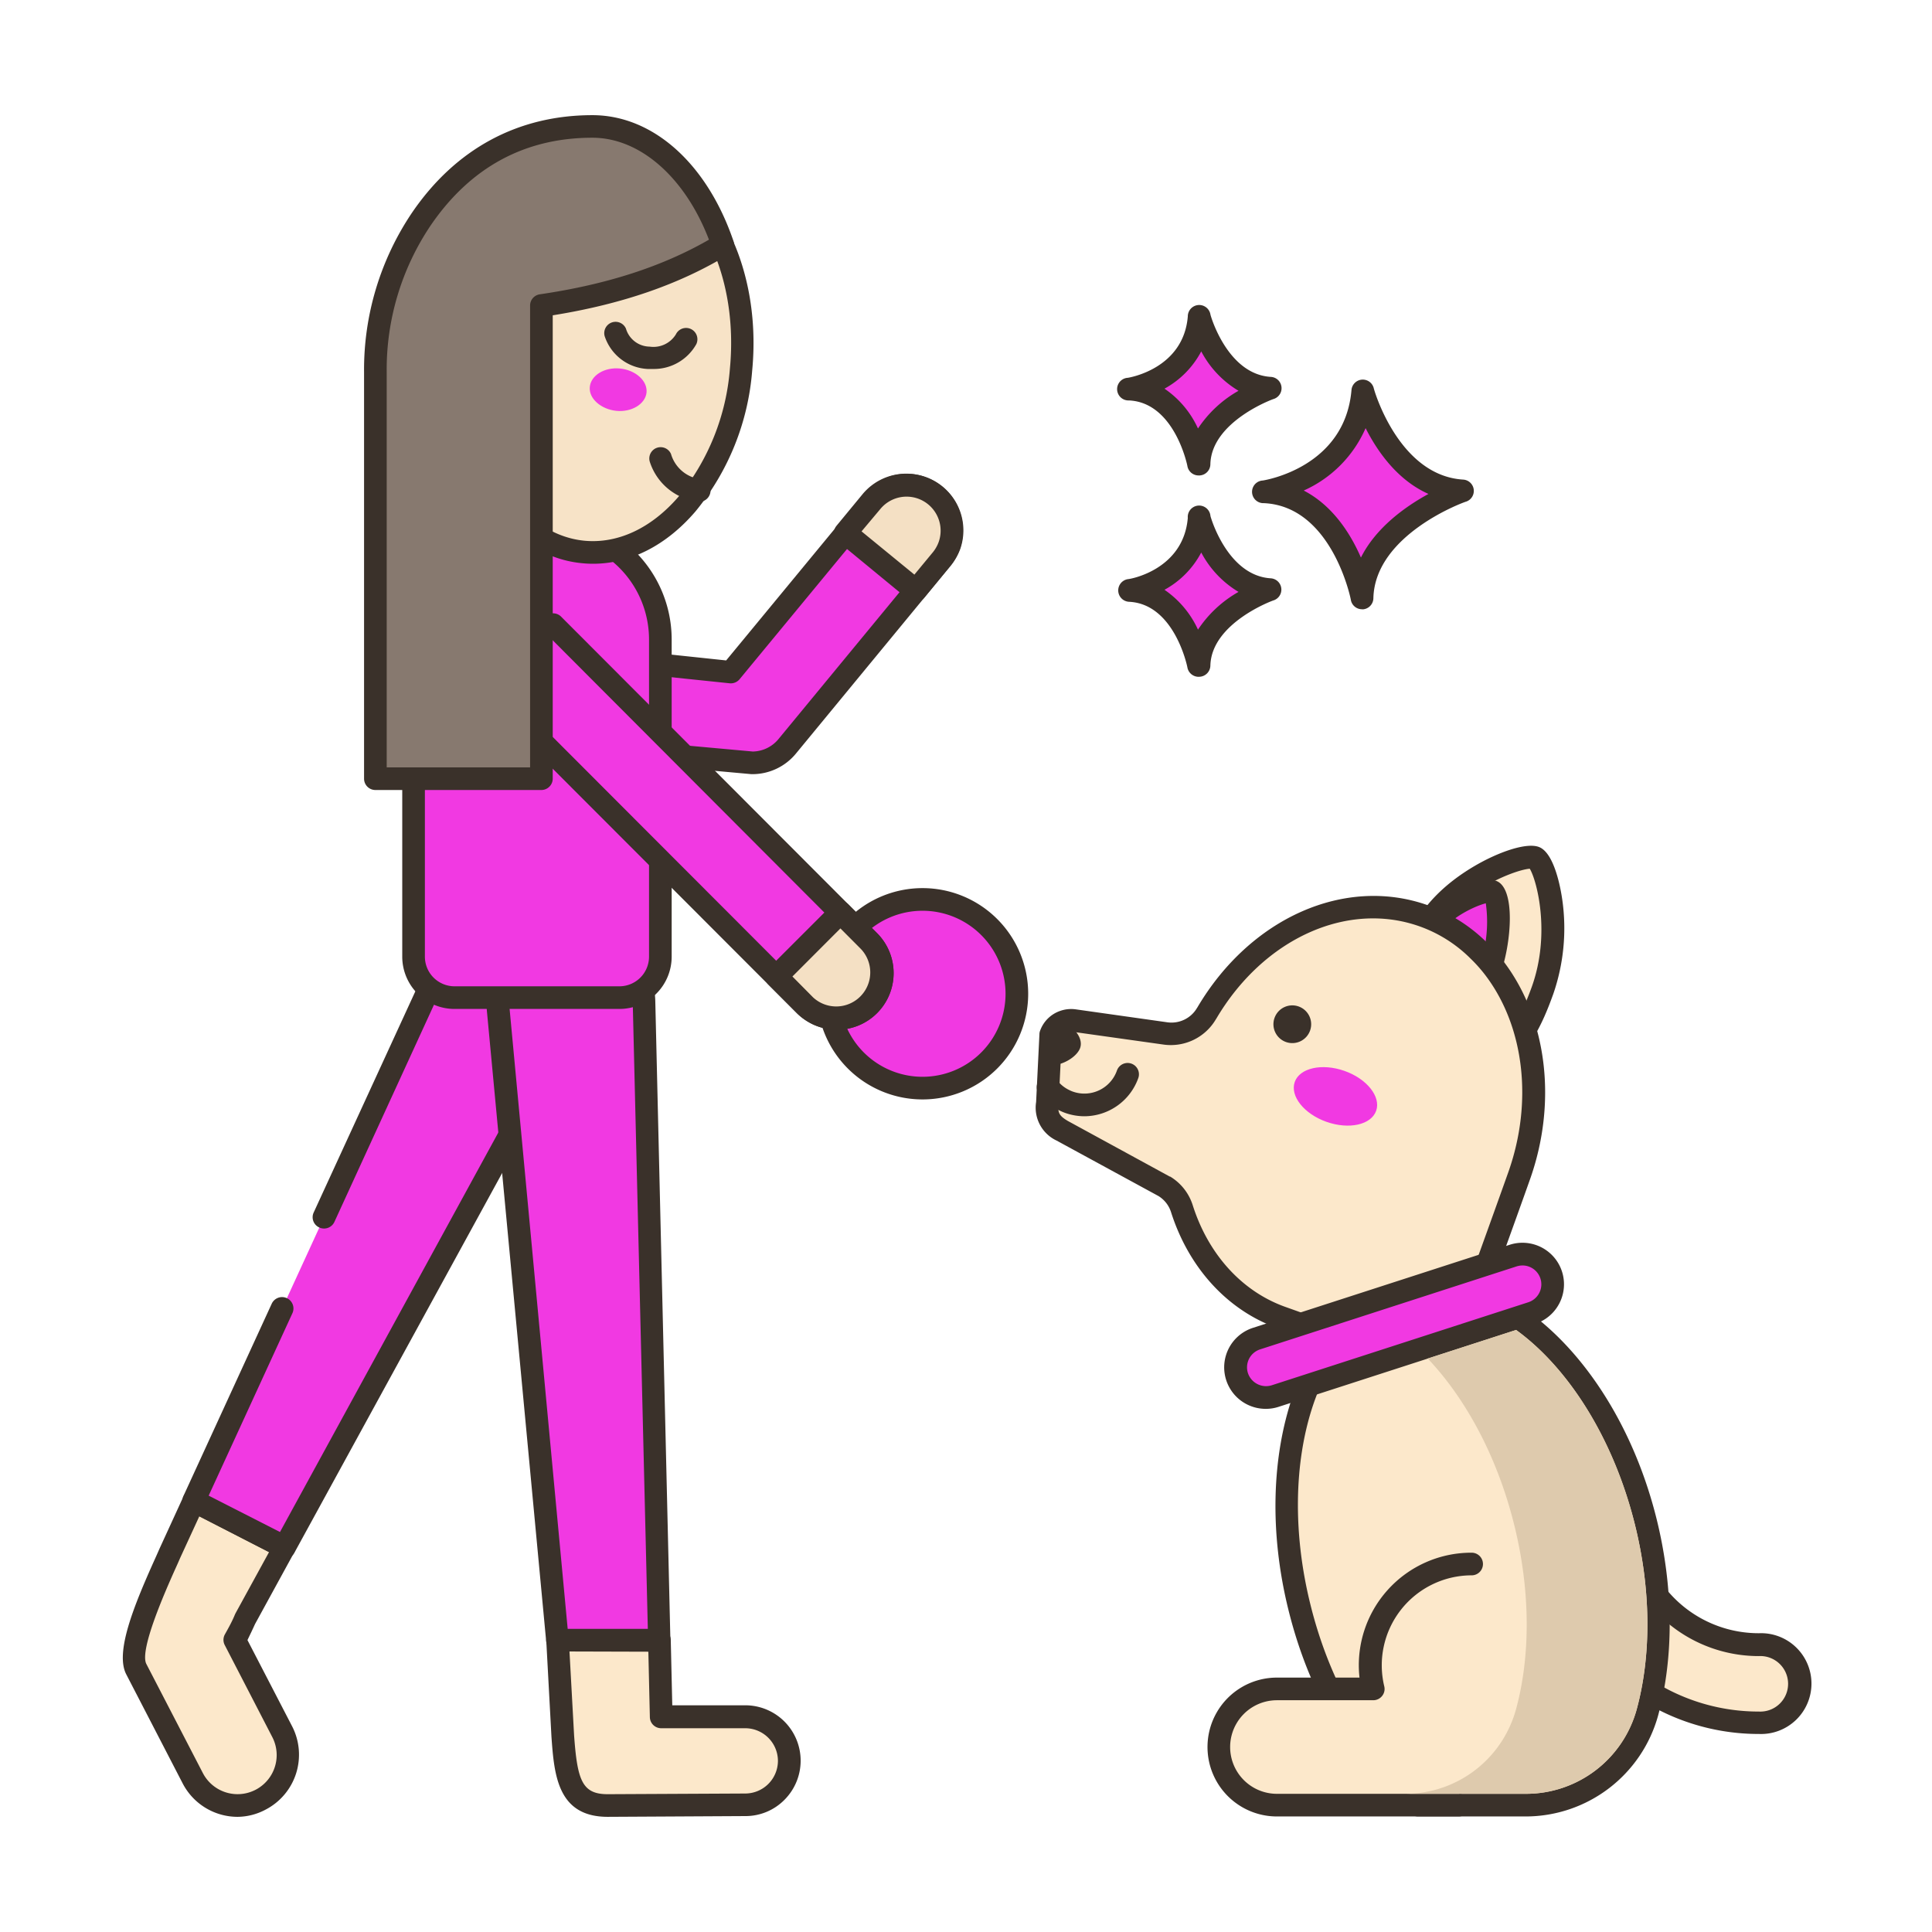 <svg xmlns="http://www.w3.org/2000/svg" id="Layer_1" data-name="Layer 1" viewBox="0 0 256 256"><defs><style>.cls-1{fill:#f139e2;}.cls-2{fill:#3a312a;}.cls-3{fill:#fce8cb;}.cls-4{fill:#decaad;}.cls-5{fill:#f4e0c4;}.cls-6{fill:#f7e3c7;}.cls-7{fill:#87796f;}</style></defs><circle class="cls-1" cx="122.24" cy="131.68" r="12.5"></circle><path class="cls-2" d="M122.24,145.68a14,14,0,1,1,14-14A14,14,0,0,1,122.24,145.68Zm0-25a11,11,0,1,0,11,11A11,11,0,0,0,122.24,120.68Z"></path><path class="cls-3" d="M187.78,125.27c-3.05,8.42.21,13.51,5.78,15.48,4.23,1.49,7.76-1,10.81-9.45s.31-17.15-1-17.63C201.72,113.08,190.82,116.86,187.78,125.27Z"></path><path class="cls-2" d="M195.78,142.66a8.19,8.19,0,0,1-2.72-.5,11.56,11.56,0,0,1-6.87-5.86c-1.5-3.18-1.44-7.06.18-11.54h0c1.8-5,5.87-8.16,9-10s6.84-3.15,8.52-2.54c2.08.75,2.92,5.58,3.12,7a26.68,26.68,0,0,1-1.2,12.51C204.74,134.67,201.85,142.66,195.78,142.66Zm-6.59-16.88c-1.34,3.7-1.44,6.81-.29,9.23a8.59,8.59,0,0,0,5.16,4.32c1.54.55,5.15,1.83,8.9-8.54,2.55-7.08.67-14.18-.26-15.68-2.11.15-10.92,3.5-13.51,10.67ZM203,115.11Z"></path><path class="cls-1" d="M188,125.45c-1.92,5.29.14,8.47,3.63,9.73s3.82-1,5.73-6.32,1.27-10.4.43-10.71C196.71,117.78,189.86,120.16,188,125.45Z"></path><path class="cls-2" d="M193.19,137a6.27,6.27,0,0,1-2.12-.43,7.86,7.86,0,0,1-4.71-4.16c-.92-2.1-.86-4.62.18-7.49a13,13,0,0,1,5.88-6.56c1.48-.86,4.37-2.17,5.83-1.64,2.59.94,2.08,8.2.47,12.63-.2.57-.39,1.1-.56,1.6-1,3-1.72,4.91-3.42,5.72A3.61,3.61,0,0,1,193.19,137Zm3.69-17.31c-1.75.45-6.17,2.5-7.52,6.25-.77,2.12-.86,3.89-.25,5.26a4.84,4.84,0,0,0,3,2.55,2.26,2.26,0,0,0,1.37.21c.56-.27,1.2-2.08,1.87-4,.17-.51.37-1,.57-1.63A17.56,17.56,0,0,0,196.88,119.71Zm.58-.09h0Z"></path><path class="cls-3" d="M154.25,157.22a5.32,5.32,0,0,1,2.35,3c2.15,6.76,6.77,12.14,13.22,14.42,3.57,1.27,9.17,3.29,13.81,5a8.55,8.55,0,0,0,11-5.13s4.79-13.24,6.71-18.67c3.56-10,2-20.43-3.16-27.37A20.59,20.59,0,0,0,196,126a19.86,19.86,0,0,0-7.34-4.63c-10.43-3.69-22.25,2-28.7,12.88l-.06.09a5.43,5.43,0,0,1-2.32,2.14,5.36,5.36,0,0,1-3.12.49l-12.16-1.72a3,3,0,0,0-1.36.14,2.88,2.88,0,0,0-1.73,1.73L139,141.2l-.2,4,0,1a3.29,3.29,0,0,0,1.94,3.64Z"></path><path class="cls-2" d="M186.53,181.6a9.89,9.89,0,0,1-3.41-.6c-4.64-1.68-10.23-3.7-13.8-5-6.62-2.34-11.78-7.95-14.15-15.38a3.89,3.89,0,0,0-1.67-2.14L140,151.13a4.81,4.81,0,0,1-2.71-5.1l.44-9a1.26,1.26,0,0,1,.08-.43,4.32,4.32,0,0,1,2.64-2.64,4.39,4.39,0,0,1,2.07-.22l12.16,1.72a3.92,3.92,0,0,0,3.93-1.9l.06-.09c7-11.85,19.53-17.41,30.5-13.53a21.33,21.33,0,0,1,7.9,5,23.75,23.75,0,0,1,2.27,2.6c5.68,7.58,7,18.6,3.38,28.77-1.9,5.37-6.67,18.54-6.72,18.68A10.08,10.08,0,0,1,186.53,181.6ZM140.7,137.45l-.43,8.79a.57.57,0,0,1,0,.13c-.15,1.13.17,1.53,1.22,2.16L155,155.9l.05,0a6.83,6.83,0,0,1,3,3.82c2.08,6.53,6.56,11.43,12.29,13.46,3.57,1.27,9.18,3.29,13.82,5a7.06,7.06,0,0,0,9-4.23c.05-.14,4.81-13.3,6.71-18.66,3.26-9.23,2.13-19.19-3-26a19.45,19.45,0,0,0-2-2.26,18.18,18.18,0,0,0-6.79-4.29c-9.59-3.39-20.66,1.64-26.91,12.23l-.06.09a6.92,6.92,0,0,1-6.94,3.35l-12.16-1.71a1.4,1.4,0,0,0-.64.06A1.32,1.32,0,0,0,140.7,137.45Z"></path><path class="cls-2" d="M143.12,138.87c-.4,1.11-2.21,2.33-4.1,2.33l.19-4.09a2.88,2.88,0,0,1,1.73-1.73C142.59,136.3,143.53,137.73,143.12,138.87Z"></path><path class="cls-2" d="M143.69,147.91a7.71,7.71,0,0,1-2.54-.44,6.66,6.66,0,0,1-.73-.31,7.54,7.54,0,0,1-2.71-2.17,1.5,1.5,0,0,1,1.64-2.37,1.54,1.54,0,0,1,.72.51,4.4,4.4,0,0,0,1.64,1.32,3.43,3.43,0,0,0,.44.19,4.57,4.57,0,0,0,5.85-2.79,1.5,1.5,0,0,1,2.83,1,7.62,7.62,0,0,1-7.14,5.06Z"></path><path class="cls-1" d="M182.35,147.18c-.66,1.87-3.6,2.52-6.58,1.47s-4.86-3.42-4.21-5.28,3.61-2.52,6.59-1.47S183,145.32,182.35,147.18Z"></path><path class="cls-2" d="M173.59,136.56a2.5,2.5,0,1,1-1.52-3.2A2.5,2.5,0,0,1,173.59,136.56Z"></path><path class="cls-3" d="M233.06,228.26a27.59,27.59,0,0,1-24.43-14.68l-.84-1.58a5.18,5.18,0,0,1,9.14-4.86l.84,1.58a17.27,17.27,0,0,0,15.29,9.19,5.18,5.18,0,1,1,0,10.35Z"></path><path class="cls-2" d="M233.06,229.76a29.12,29.12,0,0,1-25.76-15.48l-.84-1.58a6.68,6.68,0,1,1,11.79-6.27l.84,1.59a15.8,15.8,0,0,0,14,8.39,6.68,6.68,0,1,1,0,13.35Zm-20.71-23.87a3.75,3.75,0,0,0-1.72.43,3.67,3.67,0,0,0-1.52,5l.84,1.58a26.11,26.11,0,0,0,23.11,13.89,3.68,3.68,0,1,0,0-7.35,18.79,18.79,0,0,1-16.62-10l-.84-1.58a3.68,3.68,0,0,0-2.17-1.79A3.58,3.58,0,0,0,212.35,205.89Z"></path><path class="cls-3" d="M187.89,239.19h14.29A16.69,16.69,0,0,0,218.3,227c2-7.25,2.06-16.15-.22-25.3-5-20-19.26-33.6-31.93-30.45s-18.92,21.9-14,41.86C175,224.51,181,233.88,187.89,239.19Z"></path><path class="cls-2" d="M202.18,240.69H187.89a1.54,1.54,0,0,1-.92-.31c-7.48-5.75-13.4-15.57-16.23-27-5.16-20.73,1.59-40.32,15-43.67s28.6,10.8,33.76,31.53c2.25,9.05,2.32,18.31.21,26.07A18.22,18.22,0,0,1,202.18,240.69Zm-13.78-3h13.78a15.2,15.2,0,0,0,14.67-11.13c2-7.27,1.91-16-.22-24.55-4.76-19.13-18.27-32.3-30.12-29.35s-17.62,20.91-12.86,40C176.27,223.23,181.63,232.3,188.4,237.69Z"></path><path class="cls-3" d="M195,207.24a13.42,13.42,0,0,0-13.41,13.41,13.56,13.56,0,0,0,.37,3.14H169.2a7.7,7.7,0,0,0-7.7,7.7h0a7.7,7.7,0,0,0,7.7,7.7h24.09Z"></path><path class="cls-2" d="M193.29,240.69H169.2a9.2,9.2,0,1,1,0-18.4h10.94A14.91,14.91,0,0,1,195,205.74a1.5,1.5,0,1,1,0,3,11.92,11.92,0,0,0-11.58,14.7,1.47,1.47,0,0,1-.28,1.28,1.5,1.5,0,0,1-1.18.57H169.2a6.2,6.2,0,0,0,0,12.4h24.09a1.5,1.5,0,1,1,0,3Z"></path><path class="cls-1" d="M167.74,185.18A4.11,4.11,0,0,0,169,185l34-11a4,4,0,0,0-2.47-7.61l-34,11a4,4,0,0,0,1.24,7.81Z"></path><path class="cls-2" d="M167.74,186.68a5.5,5.5,0,0,1-1.7-10.74l34-11a5.5,5.5,0,1,1,3.39,10.47l-34,11A5.43,5.43,0,0,1,167.74,186.68Zm34-19a2.63,2.63,0,0,0-.77.12l-34,11a2.5,2.5,0,0,0-1.61,3.15,2.53,2.53,0,0,0,3.14,1.61l34-11a2.5,2.5,0,0,0-.78-4.88Z"></path><path class="cls-4" d="M216.86,226.56a15.21,15.21,0,0,1-14.68,11.13h-16a15.21,15.21,0,0,0,14.68-11.13c2-7.27,1.9-16-.23-24.55-2.24-9-6.41-16.68-11.45-22l11.71-3.79c6.9,5,12.89,14.31,15.74,25.77C218.76,210.57,218.84,219.29,216.86,226.56Z"></path><path class="cls-1" d="M180.59,51.79S184,64.45,193.81,65c0,0-13.1,4.53-13.32,14.21,0,0-2.58-13.58-12.93-14.06C167.56,65.18,179.61,63.35,180.59,51.79Z"></path><path class="cls-2" d="M180.49,80.73A1.5,1.5,0,0,1,179,79.52c0-.13-2.49-12.42-11.52-12.85a1.5,1.5,0,0,1-.15-3c.44-.07,10.89-1.81,11.75-12a1.5,1.5,0,0,1,2.94-.27c0,.12,3.26,11.63,11.87,12.15a1.5,1.5,0,0,1,.4,2.91c-.12,0-12.12,4.31-12.31,12.82a1.5,1.5,0,0,1-1.38,1.46ZM172.75,65c3.87,2,6.22,5.75,7.58,8.88,2-4,5.94-6.79,8.95-8.43-4.13-1.84-6.78-5.65-8.33-8.72A16.1,16.1,0,0,1,172.75,65Z"></path><path class="cls-1" d="M158.89,68.77s2.41,9,9.35,9.37c0,0-9.27,3.2-9.42,10,0,0-1.83-9.6-9.15-9.94C149.67,78.24,158.2,77,158.89,68.77Z"></path><path class="cls-2" d="M158.82,89.68a1.51,1.51,0,0,1-1.48-1.22c0-.08-1.7-8.44-7.74-8.72a1.51,1.51,0,0,1-.15-3c.3,0,7.36-1.24,7.94-8.11a1.5,1.5,0,0,1,3-.27h0c0,.08,2.22,7.92,8,8.27a1.5,1.5,0,0,1,.4,2.91c-.08,0-8.28,3-8.41,8.67a1.51,1.51,0,0,1-1.38,1.46ZM154.3,78.15a12.9,12.9,0,0,1,4.44,5.28,15.72,15.72,0,0,1,5.37-5,13.33,13.33,0,0,1-4.94-5.22A12,12,0,0,1,154.3,78.15Z"></path><path class="cls-1" d="M158.89,42.11s2.41,9,9.35,9.37c0,0-9.27,3.2-9.42,10,0,0-1.83-9.6-9.15-9.94C149.67,51.58,158.2,50.29,158.89,42.11Z"></path><path class="cls-2" d="M158.82,63a1.5,1.5,0,0,1-1.48-1.22c0-.08-1.7-8.44-7.74-8.72a1.5,1.5,0,0,1-.15-3c.3-.05,7.36-1.25,7.94-8.12a1.51,1.51,0,0,1,3-.26h0c0,.08,2.22,7.92,8,8.26a1.5,1.5,0,0,1,.4,2.92c-.08,0-8.28,3-8.41,8.66A1.5,1.5,0,0,1,158.94,63ZM154.3,51.5a12.78,12.78,0,0,1,4.44,5.28,15.66,15.66,0,0,1,5.37-5,13.27,13.27,0,0,1-4.94-5.22A12,12,0,0,1,154.3,51.5Z"></path><path class="cls-1" d="M79.1,87.21l17.71,1.87,18.62-22.56a6,6,0,0,1,9.33,7.56L104.34,98.86a6,6,0,0,1-4.64,2.22L79.14,99.21Z"></path><path class="cls-2" d="M99.7,102.58h-.13L79,100.71a1.51,1.51,0,0,1-1.36-1.63,1.49,1.49,0,0,1,1.63-1.36l20.48,1.86a4.51,4.51,0,0,0,3.42-1.67L123.6,73.12a4.27,4.27,0,0,0,.74-1.34,4.5,4.5,0,0,0-7.75-4.31L98,90a1.51,1.51,0,0,1-1.31.54L79,88.7a1.49,1.49,0,0,1-1.34-1.65,1.52,1.52,0,0,1,1.65-1.33l16.91,1.79,18.1-21.94a7.5,7.5,0,0,1,12.91,7.2A7.63,7.63,0,0,1,125.93,75L105.5,99.81a7.47,7.47,0,0,1-5.79,2.77Z"></path><path class="cls-5" d="M124.77,74.08a6.17,6.17,0,0,0,1-1.81,6,6,0,0,0-10.33-5.76L112,70.62l9.29,7.63Z"></path><path class="cls-2" d="M121.33,79.75a1.5,1.5,0,0,1-1-.34l-9.28-7.64a1.49,1.49,0,0,1-.2-2.11l3.38-4.1A7.51,7.51,0,0,1,125.93,75h0l-3.44,4.18A1.47,1.47,0,0,1,121.33,79.75Zm-7.17-9.34,7,5.73,2.48-3a4.68,4.68,0,0,0,.75-1.35,4.51,4.51,0,0,0-7.76-4.32Zm10.61,3.67h0Z"></path><path class="cls-3" d="M25.7,198.87l-3.19,6.94c-1.27,3-6,12.46-4.45,15.36l7.48,14.46a6.68,6.68,0,1,0,11.87-6.15l-6.29-12.16c.47-.84.95-1.76,1.4-2.77l5.2-9.52Z"></path><path class="cls-2" d="M31.5,240.74a8.2,8.2,0,0,1-7.29-4.42l-7.48-14.46c-1.51-2.9,1-9.05,3.71-15.09.28-.61.51-1.14.69-1.55l3.21-7a1.48,1.48,0,0,1,2-.7l12,6.16a1.5,1.5,0,0,1,.75.89,1.56,1.56,0,0,1-.12,1.16l-5.18,9.47c-.31.69-.65,1.39-1,2.12l5.93,11.45a8.2,8.2,0,0,1-3.5,11A8.05,8.05,0,0,1,31.5,240.74Zm-5.09-39.82-2.54,5.52c-.16.37-.4.92-.69,1.55-1.17,2.63-4.75,10.63-3.79,12.49l7.49,14.46a5.18,5.18,0,1,0,9.2-4.77L29.79,218a1.49,1.49,0,0,1,0-1.42c.52-.93,1-1.8,1.34-2.65a.54.54,0,0,0,.05-.11l4.47-8.16Z"></path><path class="cls-1" d="M37.39,173.38l-11.7,25.49,12,6.17L78,131.39a9.69,9.69,0,1,0-17.31-8.69L42.94,161.29Z"></path><path class="cls-2" d="M37.72,206.54a1.48,1.48,0,0,1-.68-.16L25,200.2a1.51,1.51,0,0,1-.68-2L36,172.76A1.5,1.5,0,1,1,38.75,174l-11.1,24.18L37.1,203l39.55-72.37a8.19,8.19,0,0,0-8.06-12.07A8.25,8.25,0,0,0,62,123.33L44.31,161.91a1.51,1.51,0,0,1-2,.74,1.49,1.49,0,0,1-.74-2L59.3,122.08a11.22,11.22,0,0,1,9-6.46,11.19,11.19,0,0,1,11,16.49L39,205.76A1.51,1.51,0,0,1,37.72,206.54Z"></path><path class="cls-3" d="M104.59,233.31a5.83,5.83,0,0,1-5.84,5.84l-18.22.09c-5.17,0-5.59-4-6-9.23l-.69-12.67v0l13.51,0v.07l.23,10.06H98.75A5.84,5.84,0,0,1,104.59,233.31Z"></path><path class="cls-2" d="M80.53,240.74c-6.69,0-7.1-5.64-7.46-10.62l-.68-12.61a1.54,1.54,0,0,1,.1-.76,1.49,1.49,0,0,1,1.38-.93H87.38a1.51,1.51,0,0,1,1.5,1.5l.2,8.64h9.67a7.34,7.34,0,0,1,5.18,12.54,7.24,7.24,0,0,1-5.15,2.14h0Zm-5.07-21.91.61,11.1c.43,6,1.07,7.81,4.46,7.81l18.22-.09h0a4.34,4.34,0,0,0,4.33-4.34h0A4.34,4.34,0,0,0,98.75,229H87.61a1.5,1.5,0,0,1-1.5-1.47l-.2-8.67Z"></path><path class="cls-1" d="M87.38,217.34l-13.51,0h0L66,133.88a9.68,9.68,0,1,1,19.32-1.14Z"></path><path class="cls-2" d="M87.38,218.83H73.87a1.5,1.5,0,0,1-1.5-1.36L64.52,134a11.27,11.27,0,0,1,4.53-10.08,11.18,11.18,0,0,1,17.78,8.76l2,84.6a1.51,1.51,0,0,1-.43,1.08A1.49,1.49,0,0,1,87.38,218.83Zm-12.16-3H85.84l-2-83.05a8.18,8.18,0,0,0-13-6.42,8.25,8.25,0,0,0-3.31,7.38Z"></path><path class="cls-1" d="M69.74,69.79h2.83A14.93,14.93,0,0,1,87.5,84.72v42.05a5.42,5.42,0,0,1-5.42,5.42H60.22a5.42,5.42,0,0,1-5.42-5.42V84.72A14.93,14.93,0,0,1,69.74,69.79Z"></path><path class="cls-2" d="M82.08,133.69H60.22a6.93,6.93,0,0,1-6.92-6.92v-42A16.45,16.45,0,0,1,69.74,68.29h2.83A16.45,16.45,0,0,1,89,84.72v42.05A6.93,6.93,0,0,1,82.08,133.69ZM69.74,71.29A13.45,13.45,0,0,0,56.3,84.72v42.05a3.93,3.93,0,0,0,3.92,3.92H82.08A3.93,3.93,0,0,0,86,126.77v-42A13.45,13.45,0,0,0,72.57,71.29Z"></path><path class="cls-6" d="M98.21,48.94C96.83,63.28,87.47,74.12,77.3,73.14S60,59.75,61.38,45.41,72.11,20.23,82.28,21.2,99.58,34.6,98.21,48.94Z"></path><path class="cls-2" d="M78.59,74.7a13.83,13.83,0,0,1-1.43-.07c-11-1-18.73-14.23-17.28-29.37A33.6,33.6,0,0,1,67.4,26.58c4.27-4.95,9.61-7.39,15-6.87,11,1.05,18.72,14.23,17.27,29.37h0a33.49,33.49,0,0,1-7.51,18.68C88.29,72.28,83.51,74.7,78.59,74.7ZM81,22.64c-4,0-8,2.07-11.34,5.9a30.51,30.51,0,0,0-6.8,17C61.58,59,68.12,70.75,77.45,71.65c4.42.41,8.85-1.65,12.47-5.85a30.55,30.55,0,0,0,6.8-17h0C98,35.3,91.47,23.59,82.14,22.7A10.84,10.84,0,0,0,81,22.64Z"></path><path class="cls-1" d="M85.67,52c-.15,1.55-2,2.64-4,2.44S78,52.83,78.15,51.28s1.95-2.65,4-2.45S85.81,50.45,85.67,52Z"></path><path class="cls-2" d="M92.51,66.43l-.27,0a7.67,7.67,0,0,1-6.15-5.28,1.5,1.5,0,0,1,2.82-1,4.69,4.69,0,0,0,3.87,3.34,1.5,1.5,0,0,1-.27,3Z"></path><path class="cls-2" d="M86.5,48.89l-.7,0a6.33,6.33,0,0,1-5.68-4.35,1.5,1.5,0,0,1,2.82-1,3.32,3.32,0,0,0,3.14,2.39,3.49,3.49,0,0,0,3.48-1.63,1.5,1.5,0,0,1,2.7,1.31A6.43,6.43,0,0,1,86.5,48.89Z"></path><path class="cls-1" d="M73.25,82.73l41.86,41.93a6,6,0,0,1-8.43,8.56L64.54,91Z"></path><path class="cls-2" d="M110.89,136.44a7.54,7.54,0,0,1-3.14-.69,7.78,7.78,0,0,1-2.12-1.46L63.47,92.08A1.5,1.5,0,0,1,65.6,90l42.14,42.2A4.77,4.77,0,0,0,109,133a4.51,4.51,0,0,0,5-7.3L72.19,83.79a1.5,1.5,0,0,1,2.12-2.12l41.86,41.93a7.5,7.5,0,0,1-5.28,12.84Z"></path><path class="cls-5" d="M106.68,133.22a6,6,0,0,0,8.44-8.56l-3.76-3.77-8.5,8.5Z"></path><path class="cls-2" d="M110.89,136.44a7.51,7.51,0,0,1-3.14-.69,7.63,7.63,0,0,1-2.12-1.46h0l-3.82-3.83a1.49,1.49,0,0,1,0-2.12l8.5-8.5a1.5,1.5,0,0,1,1.06-.44h0a1.47,1.47,0,0,1,1.06.45l3.76,3.77a7.5,7.5,0,0,1-5.29,12.83Zm-3.15-4.28a4.51,4.51,0,0,0,6.32-6.43l-2.7-2.71L105,129.39Z"></path><path class="cls-7" d="M95.77,32.43c-3-8.66-9.3-15.67-17.27-15.67-11.29,0-18.34,6-22.64,12.22a35.92,35.92,0,0,0-6.12,20.34v53.86h22V40.49C80.25,39.24,88.49,36.88,95.77,32.43Z"></path><path class="cls-2" d="M71.74,104.68h-22a1.5,1.5,0,0,1-1.5-1.5V49.32a37.22,37.22,0,0,1,6.39-21.19c5.77-8.42,14-12.87,23.87-12.87,8,0,15.18,6.39,18.69,16.69a1.49,1.49,0,0,1-.64,1.76c-6.46,3.94-14.09,6.59-23.31,8.07v61.4A1.51,1.51,0,0,1,71.74,104.68Zm-20.5-3h19V40.5A1.5,1.5,0,0,1,71.52,39c8.88-1.3,16.23-3.68,22.42-7.24-3.16-8.25-9.13-13.51-15.44-13.51-8.93,0-16.13,3.89-21.4,11.57a34.18,34.18,0,0,0-5.86,19.49Z"></path></svg>